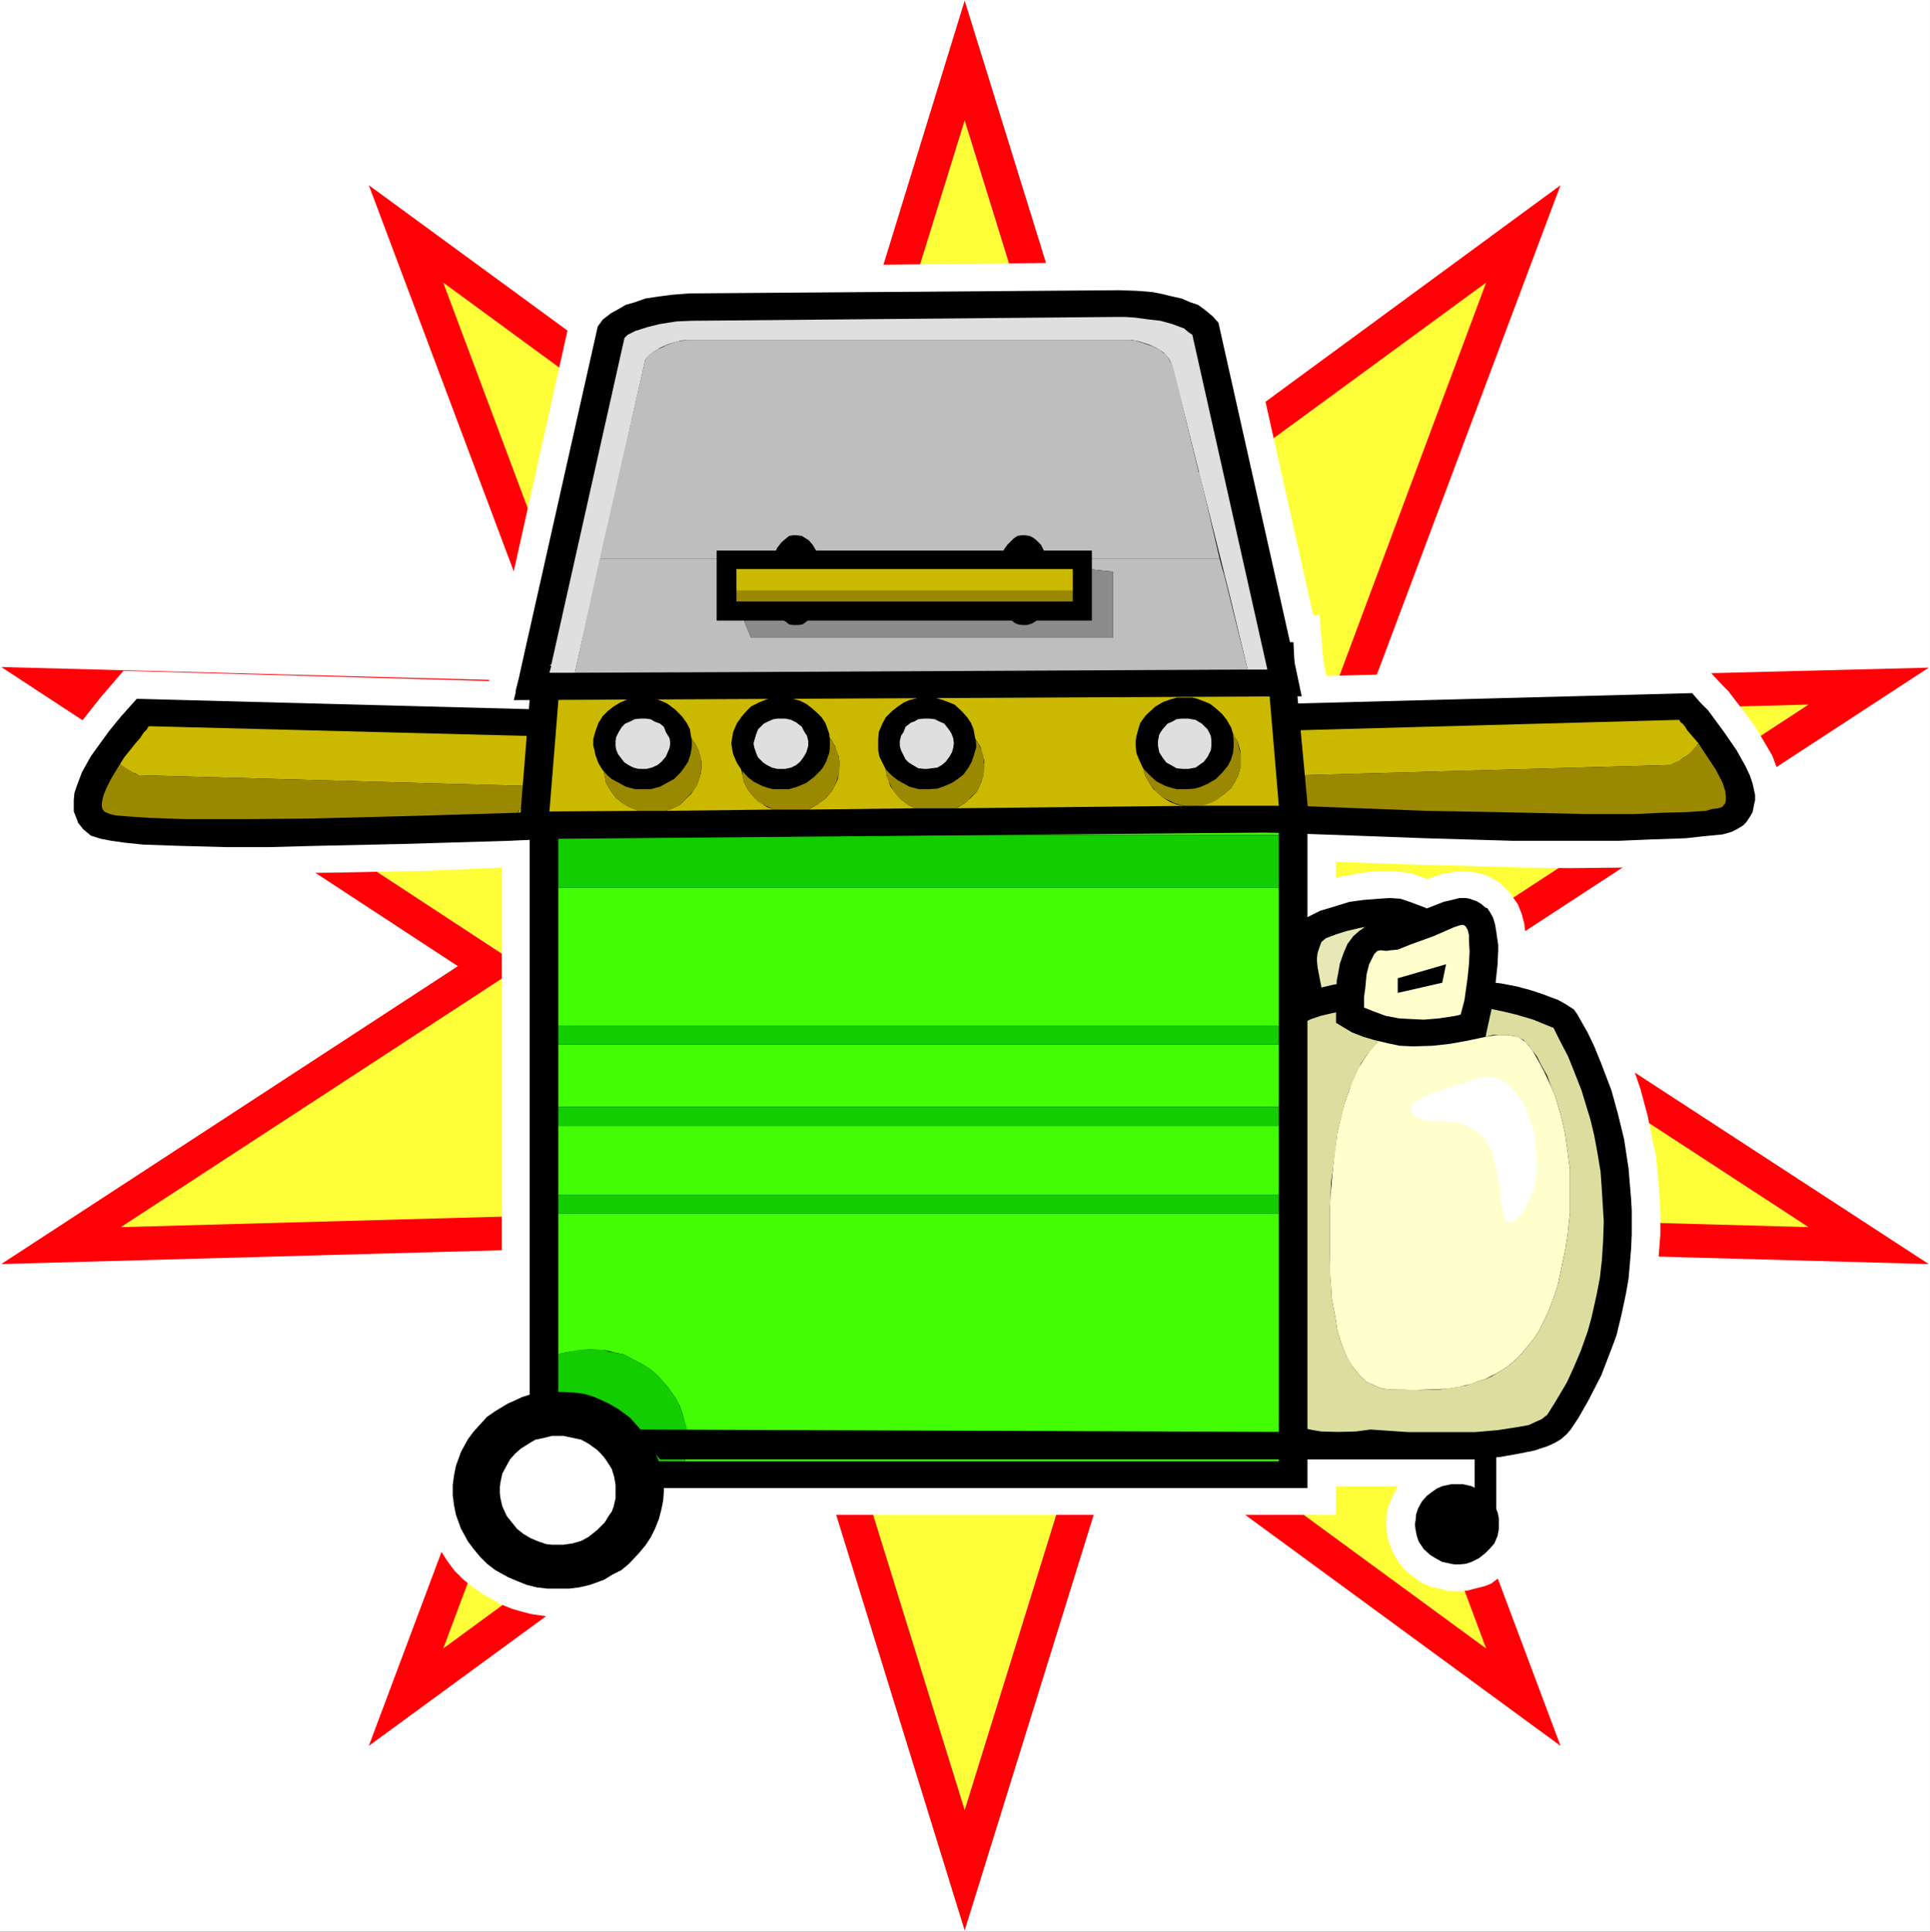 <?xml version="1.0" encoding="UTF-8" standalone="no"?>
<svg
   version="1.0"
   width="129.724mm"
   height="129.808mm"
   id="svg60"
   sodipodi:docname="Barbeque 39.wmf"
   xmlns:inkscape="http://www.inkscape.org/namespaces/inkscape"
   xmlns:sodipodi="http://sodipodi.sourceforge.net/DTD/sodipodi-0.dtd"
   xmlns="http://www.w3.org/2000/svg"
   xmlns:svg="http://www.w3.org/2000/svg">
  <rect width="100%" height="100%" fill="#333333" stroke="none"/>
  <sodipodi:namedview
     id="namedview60"
     pagecolor="#ffffff"
     bordercolor="#000000"
     borderopacity="0.25"
     inkscape:showpageshadow="2"
     inkscape:pageopacity="0.0"
     inkscape:pagecheckerboard="0"
     inkscape:deskcolor="#d1d1d1"
     inkscape:document-units="mm" />
  <defs
     id="defs1">
    <pattern
       id="WMFhbasepattern"
       patternUnits="userSpaceOnUse"
       width="6"
       height="6"
       x="0"
       y="0" />
  </defs>
  <path
     style="fill:#ffffff;fill-opacity:1;fill-rule:evenodd;stroke:none"
     d="M 0,490.614 H 490.294 V 0 H 0 Z"
     id="path1" />
  <path
     style="fill:#ff0006;fill-opacity:1;fill-rule:evenodd;stroke:none"
     d="m 245.066,0.162 39.902,128.675 111.467,-81.796 -47.333,126.089 140.869,-3.556 -116.152,75.815 116.152,75.653 -140.869,-3.88 47.333,126.25 -111.467,-81.634 -39.902,128.513 L 205.326,361.777 93.697,443.411 141.03,317.161 0.323,321.041 116.314,245.388 0.323,169.411 141.03,173.129 93.697,47.041 205.487,128.837 Z"
     id="path2" />
  <path
     style="fill:#ffff39;fill-opacity:1;fill-rule:evenodd;stroke:none"
     d="M 245.066,30.552 279.96,143.224 377.534,71.773 336.34,182.182 459.438,178.949 357.826,245.388 459.438,311.665 336.34,308.27 377.534,418.679 279.96,347.229 245.066,459.738 210.172,347.229 112.598,418.679 153.954,308.27 30.694,311.665 132.307,245.388 30.694,178.787 153.954,182.182 112.598,71.773 210.172,143.224 Z"
     id="path3" />
  <path
     style="fill:#ffffff;fill-opacity:1;fill-rule:evenodd;stroke:none"
     d="m 437.63,174.099 -4.685,-5.011 -95.959,2.586 -0.808,-3.718 -0.969,-11.801 h -1.615 l -17.285,-77.27 -2.746,-3.233 -1.777,-1.617 -1.615,-1.132 -2.585,-1.617 -2.746,-0.97 -1.939,-0.808 -3.392,-1.132 -3.877,-0.647 -2.746,-0.485 -4.846,-0.323 -5.331,-0.323 -59.449,0.647 -19.386,0.485 -13.893,0.323 -3.554,0.162 -6.947,0.647 -1.131,0.162 v -1.293 h -3.554 l -5.008,0.323 -4.2,0.647 -2.585,0.323 -4.523,1.455 -3.877,1.455 -2.262,1.132 -2.423,1.617 -2.1,2.101 -2.746,3.071 -18.578,83.251 -2.1,8.891 -0.162,0.97 -92.889,-2.586 -5.816,6.789 -3.716,4.688 -3.554,4.526 -2.585,4.203 -1.292,2.748 -1.131,2.425 -0.969,2.425 -0.646,2.586 -0.162,2.101 v 2.101 l 0.162,2.263 0.323,1.132 0.485,1.778 0.808,1.94 1.292,1.778 1.615,1.778 0.969,0.97 1.292,1.132 1.615,0.647 2.262,0.97 1.454,0.323 3.392,0.647 6.947,0.808 6.139,0.323 7.27,0.162 8.885,0.162 h 16.155 l 13.085,-0.162 23.424,-0.485 18.416,-0.808 v 129.16 l -3.231,1.617 -3.069,1.94 -2.746,2.263 -2.423,2.425 -2.262,2.586 -1.777,2.91 -0.969,2.101 -1.454,2.91 -0.808,2.263 -0.485,3.395 -0.485,3.395 v 2.748 l 0.485,3.233 0.162,1.617 0.969,3.071 1.292,2.91 1.292,2.91 1.615,2.586 1.939,2.586 2.262,2.263 2.423,1.94 2.585,1.778 2.908,1.617 1.292,0.808 3.231,1.293 2.908,0.808 1.939,0.485 3.392,0.485 1.615,0.162 h 3.069 l 3.231,-0.485 2.908,-0.323 2.746,-0.808 2.746,-0.97 2.746,-1.132 3.716,-2.101 2.1,-1.617 2.262,-1.778 2.1,-1.94 1.454,-2.263 1.615,-2.263 1.454,-2.425 1.292,-2.425 0.969,-2.586 0.485,-2.748 h 164.454 v -7.274 h 15.67 l -1.131,2.263 -0.808,1.617 -0.646,1.94 -0.323,2.425 v 2.263 l 0.323,2.586 0.323,0.808 0.808,2.425 0.646,1.293 1.454,2.263 1.615,1.778 2.1,1.617 2.1,1.455 2.423,0.97 1.777,0.323 1.615,0.485 1.939,0.162 h 1.777 l 1.777,-0.162 1.777,-0.485 2.585,-0.647 1.615,-0.647 1.939,-1.455 1.454,-0.97 1.777,-1.94 0.969,-1.293 1.454,-2.101 0.969,-2.263 0.485,-1.617 v -1.94 l 0.323,-2.101 -0.323,-2.425 -0.485,-1.455 v -6.466 l 3.069,-0.808 2.908,-0.808 2.423,-0.808 3.392,-1.94 2.423,-1.455 1.615,-1.455 1.454,-1.617 2.262,-3.556 2.1,-3.233 2.746,-5.011 2.423,-5.173 1.939,-5.335 1.292,-3.88 1.615,-5.658 0.808,-3.718 0.808,-3.88 0.485,-5.981 0.646,-8.244 v -4.203 l -0.162,-5.173 -0.485,-5.658 -0.485,-5.335 -0.646,-2.586 -1.454,-7.274 -1.777,-6.628 -0.646,-1.94 -1.939,-5.658 -2.585,-6.304 -2.423,-4.688 -2.423,-4.203 -1.615,-2.586 -3.069,-1.94 -3.069,-1.617 -4.039,-1.455 -4.2,-1.455 -3.231,-0.808 0.323,-3.718 -0.323,-3.071 -0.323,-2.748 -0.646,-2.425 -0.969,-2.425 -1.454,-2.101 -0.969,-1.293 -2.262,-2.101 -1.615,-0.97 -1.454,-0.808 -1.939,-0.647 -1.939,-0.323 -1.777,-0.162 h -1.131 l -1.777,0.162 -2.262,0.323 -3.069,0.97 -1.454,0.485 -2.262,-0.808 -2.423,-0.808 -3.069,-0.323 h -2.585 -2.746 l -3.392,0.323 -4.362,0.808 -2.262,0.485 v -4.041 l 17.932,0.647 29.725,0.808 11.793,0.162 14.539,-0.162 11.47,-0.485 5.654,-0.323 4.846,-0.485 2.1,-0.323 3.392,-0.647 2.585,-0.808 1.777,-0.808 1.454,-0.808 1.131,-0.97 0.969,-0.97 1.939,-2.263 1.292,-2.748 0.646,-1.94 0.323,-2.101 v -1.94 l -0.323,-3.395 -0.646,-2.425 -0.808,-2.425 -0.969,-2.586 -1.615,-2.748 -2.585,-4.365 -3.231,-4.365 -3.716,-4.85 z"
     id="path4" />
  <path
     style="fill:#000000;fill-opacity:1;fill-rule:evenodd;stroke:none"
     d="m 331.332,259.451 -0.969,-2.586 -1.454,-3.718 -0.323,-1.455 -0.808,-2.91 -0.162,-2.425 -0.323,-2.586 0.323,-1.617 0.162,-2.263 0.808,-2.101 0.808,-1.617 1.615,-2.101 1.131,-1.132 1.615,-0.808 1.615,-0.808 3.231,-0.97 4.2,-1.293 3.554,-0.485 4.039,-0.323 2.746,-0.162 2.585,0.162 2.423,0.808 3.877,1.455 2.585,1.455 6.462,3.556 -5.493,7.759 -3.069,3.718 -3.069,3.718 -3.716,3.88 -1.939,1.778 -3.069,2.425 -1.939,1.293 -1.939,1.293 -2.262,0.97 -2.262,0.485 -1.939,0.647 h -0.969 -2.262 l -4.039,-0.323 z"
     id="path5" />
  <path
     style="fill:#e8e8b7;fill-opacity:1;fill-rule:evenodd;stroke:none"
     d="m 337.955,256.703 -1.615,-3.718 -0.646,-2.263 -0.485,-2.425 -0.485,-2.586 -0.162,-1.617 v -0.808 l 0.162,-1.293 0.485,-1.455 0.485,-1.293 1.131,-0.97 0.485,-0.162 2.1,-0.808 2.585,-0.808 3.392,-0.808 3.716,-0.647 h 2.908 1.777 l 1.777,0.485 1.777,0.647 2.585,1.132 0.808,0.485 -3.554,4.526 -2.908,3.395 -2.423,2.748 -2.908,2.748 -3.716,2.91 -1.777,1.293 -2.1,0.647 -0.808,0.485 -1.777,0.162 z"
     id="path6" />
  <path
     style="fill:#000000;fill-opacity:1;fill-rule:evenodd;stroke:none"
     d="m 400.636,257.512 -0.808,-1.132 -2.262,-1.455 -1.777,-0.97 -3.877,-1.455 -2.908,-0.97 -3.554,-0.97 -4.2,-0.808 -3.069,-0.323 -5.331,-0.647 -3.877,-0.485 h -4.2 -4.846 -4.846 l -6.623,0.485 -4.039,0.323 -5.654,0.97 -3.392,0.808 -4.362,1.293 -2.585,1.132 -2.423,1.293 -3.069,1.94 -2.262,2.263 -1.131,1.778 -0.969,1.778 -0.485,0.97 -0.162,0.808 -0.969,9.214 -1.292,13.417 -0.969,16.812 -0.162,9.053 -0.162,9.214 -0.323,4.526 0.323,8.891 0.162,4.203 0.646,7.759 0.485,3.556 0.646,3.556 0.646,2.91 0.808,2.586 0.808,2.425 0.969,1.778 1.131,1.617 1.454,0.97 2.585,1.455 2.908,0.808 2.746,0.808 1.939,0.323 3.069,0.323 3.554,0.162 h 3.392 l 4.2,-0.162 1.939,-0.485 5.331,0.485 7.108,0.323 h 9.047 4.039 l 7.27,-0.647 4.523,-0.808 4.039,-0.808 3.392,-1.132 1.777,-0.808 1.615,-0.97 1.454,-1.293 0.969,-1.132 1.939,-2.91 2.585,-4.526 3.231,-6.304 1.939,-5.011 1.292,-3.395 0.646,-1.778 1.292,-5.335 1.131,-5.335 0.646,-3.718 0.323,-3.718 0.323,-3.88 0.162,-3.718 v -5.981 l -0.162,-2.91 -0.646,-7.759 -1.131,-7.436 -1.615,-6.628 -1.615,-5.819 -2.585,-6.789 -1.777,-4.365 -1.615,-3.395 z"
     id="path7" />
  <path
     style="fill:#ffffce;fill-opacity:1;fill-rule:evenodd;stroke:none"
     d="m 337.794,317 v 5.496 l 0.323,4.041 0.162,3.071 0.969,5.011 0.485,3.233 0.969,3.233 1.292,3.233 1.454,2.586 0.969,1.132 0.969,1.293 0.969,0.97 0.969,0.808 1.292,0.485 1.292,0.647 1.454,0.485 1.615,0.162 6.462,0.162 4.685,-0.162 3.392,-0.162 3.231,-0.485 3.231,-0.808 1.615,-0.647 1.615,-0.485 2.908,-1.455 1.615,-0.97 1.454,-0.97 2.746,-2.425 2.585,-3.071 1.292,-1.617 1.131,-1.778 0.969,-1.94 1.131,-2.263 0.969,-2.425 0.969,-2.586 0.808,-2.586 0.646,-3.071 1.292,-6.143 0.485,-3.233 0.646,-5.819 v -2.748 -5.335 -2.748 l -0.646,-4.85 -0.646,-4.526 -0.969,-4.203 -1.615,-5.496 -1.454,-3.233 -1.292,-2.748 -1.292,-2.425 -1.777,-3.071 -1.615,-1.94 -0.969,-0.647 -0.646,-0.485 -0.969,-0.323 -2.262,-0.323 h -2.1 l -2.262,0.323 -0.969,0.162 0.485,-7.274 -5.169,-0.485 -5.977,-0.485 h -4.2 -6.139 l -5.654,0.485 -3.554,0.323 5.816,6.951 -1.131,0.485 -1.454,0.97 -1.292,1.293 -1.131,1.293 -1.454,2.101 -1.615,2.586 -1.454,2.91 -0.485,1.778 -1.454,4.041 -1.131,4.688 -0.646,2.748 -0.808,5.981 -0.323,3.233 -0.646,7.274 -0.162,4.041 v 4.365 z"
     id="path8" />
  <path
     style="fill:#dddd9f;fill-opacity:1;fill-rule:evenodd;stroke:none"
     d="m 393.043,359.352 1.939,-3.071 3.069,-5.173 1.777,-3.88 1.777,-4.203 1.777,-5.011 0.969,-3.556 1.292,-5.819 0.808,-4.203 0.485,-4.365 0.323,-4.85 0.162,-5.011 -0.162,-2.586 -0.323,-5.335 -0.323,-4.688 -0.808,-4.85 -0.808,-4.365 -0.969,-4.041 -2.262,-7.436 -1.777,-4.526 -1.615,-4.041 -1.939,-3.718 -1.777,-3.556 -1.615,-0.647 -3.554,-1.455 -4.362,-1.293 -3.392,-0.808 -3.877,-0.808 -0.485,7.274 1.939,-0.485 h 2.1 1.292 l 2.262,0.323 1.454,0.647 0.646,0.323 1.454,1.617 1.939,2.586 1.131,2.263 1.454,2.586 1.131,3.071 0.808,1.778 1.615,5.496 0.969,4.203 0.646,4.526 0.646,4.85 v 2.748 5.335 2.748 l -0.646,5.819 -0.485,3.233 -1.292,6.143 -0.646,3.071 -0.808,2.586 -0.969,2.586 -0.969,2.425 -1.131,2.263 -0.969,1.94 -1.131,1.778 -1.292,1.617 -2.585,3.071 -2.746,2.425 -1.454,0.97 -2.908,1.778 -1.615,0.647 -1.615,0.485 -3.231,1.132 -3.069,0.485 -3.392,0.485 -5.008,0.162 -4.846,-0.162 h -3.069 l -1.615,-0.162 -1.454,-0.485 -1.292,-0.647 -1.292,-0.485 -0.969,-0.808 -0.969,-0.97 -0.969,-1.293 -0.969,-1.132 -0.646,-1.455 -0.808,-1.132 -1.292,-3.233 -0.969,-3.233 -0.485,-3.233 -0.969,-5.011 -0.323,-5.819 -0.162,-5.335 v -10.184 l 0.323,-7.759 0.485,-3.556 0.808,-6.304 0.323,-2.91 1.292,-5.173 0.485,-2.263 1.454,-4.041 1.454,-3.233 1.292,-2.91 1.454,-2.101 1.454,-1.778 1.131,-1.293 1.615,-1.132 1.454,-0.97 h 0.162 l -5.816,-6.951 -5.816,0.808 -3.069,0.647 -2.746,0.647 -2.423,0.808 -2.746,1.293 -1.777,0.97 -1.454,1.293 -1.131,1.132 -0.646,1.293 -0.485,0.97 -0.162,2.263 -0.808,5.981 -0.808,12.447 -0.808,15.195 -0.485,16.812 -0.323,8.083 v 4.041 l 0.485,10.992 0.323,6.466 0.323,2.748 0.646,4.85 0.646,2.101 0.646,1.293 0.646,1.132 0.485,0.647 1.615,0.97 2.746,0.647 2.746,0.647 2.746,0.485 4.362,0.162 4.685,-0.162 3.554,-0.485 9.531,0.647 h 5.331 7.754 4.039 l 5.654,-0.485 5.169,-0.808 2.746,-0.485 2.423,-1.132 0.808,-0.323 0.808,-0.647 z"
     id="path9" />
  <path
     style="fill:#000000;fill-opacity:1;fill-rule:evenodd;stroke:none"
     d="m 324.87,197.7 -183.355,1.94 h -6.947 v 6.789 164.723 6.789 h 7.27 183.032 7.27 v -6.789 -166.502 -6.951 z"
     id="path10" />
  <path
     style="fill:#43fd04;fill-opacity:1;fill-rule:evenodd;stroke:none"
     d="M 324.87,265.271 H 141.838 v 15.842 h 183.032 z"
     id="path11" />
  <path
     style="fill:#43fd04;fill-opacity:1;fill-rule:evenodd;stroke:none"
     d="m 324.87,204.651 -183.032,1.778 v 5.658 h 183.032 z"
     id="path12" />
  <path
     style="fill:#43fd04;fill-opacity:1;fill-rule:evenodd;stroke:none"
     d="m 174.632,366.303 v 1.778 l -0.485,2.425 -0.162,0.647 H 324.87 V 308.27 H 141.838 v 35.725 l 0.969,-0.323 1.777,-0.323 3.231,-0.485 2.1,-0.162 2.423,0.162 h 1.292 l 2.423,0.647 2.423,0.485 2.1,1.132 3.069,1.617 1.939,1.293 1.777,1.617 2.262,2.586 1.939,2.748 1.131,2.101 0.808,2.263 0.485,2.101 0.485,2.425 z"
     id="path13" />
  <path
     style="fill:#43fd04;fill-opacity:1;fill-rule:evenodd;stroke:none"
     d="M 324.87,225.505 H 141.838 v 35.078 h 183.032 z"
     id="path14" />
  <path
     style="fill:#43fd04;fill-opacity:1;fill-rule:evenodd;stroke:none"
     d="M 324.87,285.962 H 141.838 v 17.458 h 183.032 z"
     id="path15" />
  <path
     style="fill:#12cd00;fill-opacity:1;fill-rule:evenodd;stroke:none"
     d="M 324.87,212.087 H 141.838 v 13.417 h 183.032 z"
     id="path16" />
  <path
     style="fill:#12cd00;fill-opacity:1;fill-rule:evenodd;stroke:none"
     d="m 173.986,371.153 0.485,-1.94 0.162,-2.263 v -1.778 l -0.162,-2.586 -0.646,-2.101 -0.646,-2.101 -0.969,-2.263 -0.646,-1.132 -1.939,-2.748 -2.262,-2.586 -1.777,-1.617 -1.939,-1.293 -3.069,-1.617 -2.1,-1.132 -3.716,-0.647 -1.131,-0.485 -2.585,-0.162 h -2.262 l -1.939,0.162 -2.262,0.485 -1.777,0.323 -0.969,0.323 v 27.158 z"
     id="path17" />
  <path
     style="fill:#12cd00;fill-opacity:1;fill-rule:evenodd;stroke:none"
     d="M 324.87,260.583 H 141.838 v 4.688 h 183.032 z"
     id="path18" />
  <path
     style="fill:#12cd00;fill-opacity:1;fill-rule:evenodd;stroke:none"
     d="M 324.87,281.113 H 141.838 v 4.85 h 183.032 z"
     id="path19" />
  <path
     style="fill:#12cd00;fill-opacity:1;fill-rule:evenodd;stroke:none"
     d="M 324.87,303.421 H 141.838 v 4.85 h 183.032 z"
     id="path20" />
  <path
     style="fill:#000000;fill-opacity:1;fill-rule:evenodd;stroke:none"
     d="m 141.838,403.483 h 2.746 l 2.585,-0.323 2.746,-0.647 3.554,-1.293 2.1,-1.293 2.262,-1.132 1.939,-1.617 2.585,-2.748 1.615,-1.94 1.292,-1.94 1.131,-2.263 0.969,-2.425 0.646,-2.425 0.485,-2.425 0.162,-2.425 -0.162,-2.748 -0.485,-2.263 -0.646,-2.425 -0.969,-2.425 -1.777,-3.233 -1.454,-1.94 -2.585,-2.91 -0.808,-0.808 -2.908,-2.101 -2.262,-1.293 -3.554,-1.617 -2.585,-0.808 -2.585,-0.323 -2.746,-0.162 h -2.746 l -2.746,0.162 -2.423,0.323 -2.585,0.808 -2.423,1.132 -1.131,0.485 -3.231,1.94 -2.1,1.455 -1.777,1.94 -1.615,1.778 -1.454,1.94 -1.777,3.233 -1.292,3.556 -0.485,2.425 -0.323,2.425 v 2.748 l 0.323,2.425 0.485,2.425 1.292,3.556 1.777,3.233 1.454,1.94 1.615,1.94 1.777,1.778 2.1,1.617 3.231,1.778 2.262,0.97 2.423,0.97 2.585,0.647 2.746,0.323 z"
     id="path21" />
  <path
     style="fill:#ffffff;fill-opacity:1;fill-rule:evenodd;stroke:none"
     d="m 141.838,392.329 h 1.292 l 2.262,-0.323 2.262,-0.647 1.777,-0.97 2.262,-1.778 1.939,-1.94 0.969,-1.617 0.808,-1.132 0.485,-1.293 0.485,-2.101 v -1.293 -2.101 l -0.323,-1.94 -0.646,-2.101 -0.808,-1.293 -0.969,-1.455 -0.969,-1.132 -0.969,-0.97 -2.262,-1.617 -1.777,-0.97 -2.262,-0.485 -2.262,-0.485 h -1.292 -1.615 l -1.939,0.485 -2.262,0.485 -1.131,0.647 -2.585,1.617 -1.454,1.293 -1.292,1.455 -0.969,1.778 -0.969,1.778 -0.485,2.263 -0.162,1.132 v 1.617 l 0.162,1.293 0.485,2.101 1.131,2.425 1.292,1.617 1.292,1.617 1.615,1.293 1.939,1.132 1.939,0.808 1.939,0.647 1.454,0.162 z"
     id="path22" />
  <path
     style="fill:#000000;fill-opacity:1;fill-rule:evenodd;stroke:none"
     d="m 377.05,363.879 v 6.789 H 167.685 l -6.3,-7.598 z"
     id="path23" />
  <path
     style="fill:#000000;fill-opacity:1;fill-rule:evenodd;stroke:none"
     d="m 370.103,397.341 h 0.646 l 1.615,-0.162 1.454,-0.485 1.939,-0.97 1.615,-1.293 0.969,-0.97 1.292,-1.455 0.808,-1.94 0.323,-1.617 v -1.293 -1.617 l -0.323,-1.455 -0.646,-1.455 -0.808,-1.293 -0.808,-1.293 -1.131,-0.97 -1.939,-0.97 -1.292,-0.647 -2.1,-0.485 h -2.1 -0.969 l -2.262,0.485 -1.454,0.647 -1.131,0.808 -1.292,0.97 -1.292,1.455 -0.969,1.778 -0.485,1.455 -0.162,1.617 -0.162,0.97 0.162,1.293 0.323,1.617 0.485,1.455 1.292,1.94 1.615,1.455 1.292,0.808 1.777,0.97 2.262,0.485 0.969,0.162 z"
     id="path24" />
  <path
     style="fill:#000000;fill-opacity:1;fill-rule:evenodd;stroke:none"
     d="m 374.627,384.408 v -19.722 h 5.493 v 19.722 z"
     id="path25" />
  <path
     style="fill:#000000;fill-opacity:1;fill-rule:evenodd;stroke:none"
     d="m 377.373,230.516 -1.131,-0.97 -1.131,-0.647 -1.777,-0.647 -0.969,-0.162 h -1.615 l -1.939,0.485 -2.1,0.485 -4.523,1.778 -5.816,2.586 -2.423,0.647 -1.454,0.485 h -0.323 0.646 -1.615 -0.969 l -2.1,0.323 -1.292,0.485 -1.615,1.132 -1.454,1.293 -1.454,1.94 -0.969,2.263 -0.969,2.748 -0.485,2.748 -0.323,1.617 v 1.455 l -0.162,5.335 v 3.88 l 4.039,2.425 2.908,1.132 2.746,0.808 3.392,0.808 3.069,0.647 3.392,0.162 5.008,-0.162 4.362,-0.485 4.523,-0.808 4.523,-0.97 1.454,-6.628 1.131,-7.274 0.485,-4.526 0.162,-3.556 v -1.293 l -0.485,-3.395 -0.323,-1.94 -0.485,-1.617 -0.808,-1.455 -0.646,-0.97 z"
     id="path26" />
  <path
     style="fill:#ffffce;fill-opacity:1;fill-rule:evenodd;stroke:none"
     d="m 371.073,257.673 0.969,-3.718 0.808,-5.819 0.323,-3.233 0.162,-3.233 -0.162,-2.748 v -1.455 l -0.323,-1.293 -0.485,-0.808 -0.323,-0.323 -0.485,-0.162 -0.808,0.162 -1.454,0.485 -5.169,2.263 -5.816,2.101 -3.231,1.293 -1.777,0.162 -1.131,0.162 -1.454,-0.162 -0.808,0.162 -0.162,0.162 -0.646,0.647 -0.485,0.97 -0.808,1.617 -0.646,2.586 -0.323,3.395 -0.323,2.425 v 2.586 l 2.423,0.97 3.069,1.132 3.392,0.647 2.908,0.162 3.392,0.162 3.877,-0.323 4.2,-0.647 z"
     id="path27" />
  <path
     style="fill:#000000;fill-opacity:1;fill-rule:evenodd;stroke:none"
     d="m 367.357,244.903 -0.969,4.688 -11.308,2.586 v -3.718 z"
     id="path28" />
  <path
     style="fill:#000000;fill-opacity:1;fill-rule:evenodd;stroke:none"
     d="m 146.846,205.945 -1.454,-25.541 -110.659,-2.91 -4.039,4.526 -2.908,3.556 -2.585,3.556 -2.1,2.91 -2.262,4.041 -1.292,3.395 -0.646,1.94 -0.162,1.778 v 1.455 1.455 l 0.646,1.617 0.485,1.293 1.292,1.617 0.969,0.808 0.969,0.808 2.585,0.808 2.585,0.485 3.392,0.485 4.685,0.485 9.208,0.323 12.116,0.323 h 10.501 l 12.116,-0.323 22.132,-0.485 27.14,-0.808 17.447,-0.808 z"
     id="path29" />
  <path
     style="fill:#cab900;fill-opacity:1;fill-rule:evenodd;stroke:none"
     d="m 138.607,187.031 -100.644,-2.586 -0.323,0.162 -0.323,0.647 -0.808,0.808 -0.969,1.455 -1.131,1.293 -1.292,1.617 -1.454,1.778 -1.131,1.778 0.323,0.485 0.485,0.162 0.323,0.485 0.485,0.162 0.808,0.485 0.808,0.485 0.646,0.162 0.485,0.323 0.323,0.162 99.351,2.748 v 0.485 l -0.162,0.647 v 0.323 0.323 l -0.162,0.485 -0.323,0.647 -0.162,0.323 -0.162,0.323 -0.162,0.485 -0.323,0.323 -0.162,0.485 -0.323,0.485 -0.323,0.323 -0.323,0.323 -0.162,0.485 -0.485,0.323 1.777,-0.162 h 1.777 1.292 1.131 l 1.131,-0.162 h 0.646 0.323 0.162 z"
     id="path30" />
  <path
     style="fill:#9a8900;fill-opacity:1;fill-rule:evenodd;stroke:none"
     d="m 35.217,196.892 -2.262,-1.132 -1.615,-1.132 -0.808,-0.647 -2.262,3.718 -1.292,2.586 -0.646,1.617 -0.323,1.293 -0.162,1.132 v 0.323 l 0.162,0.808 0.485,0.647 0.646,0.323 0.808,0.323 1.292,0.323 3.716,0.323 5.008,0.323 9.208,0.323 h 15.185 l 16.962,-0.162 25.524,-0.647 26.494,-0.808 1.615,-1.94 0.808,-1.617 0.646,-1.455 0.162,-1.778 z"
     id="path31" />
  <path
     style="fill:#000000;fill-opacity:1;fill-rule:evenodd;stroke:none"
     d="m 431.976,178.464 -2.1,-2.425 -110.983,2.91 -1.615,32.33 27.301,0.97 17.447,0.647 22.132,0.647 h 17.447 9.693 l 7.754,-0.323 9.208,-0.323 4.362,-0.485 5.008,-0.485 2.262,-0.647 1.292,-0.647 1.615,-0.97 0.808,-0.808 0.969,-1.455 0.646,-1.132 0.323,-1.617 0.323,-1.455 v -1.293 l -0.646,-2.91 -0.646,-1.94 -1.131,-2.425 -2.262,-4.041 -3.231,-4.688 -4.039,-5.496 z"
     id="path32" />
  <path
     style="fill:#cab900;fill-opacity:1;fill-rule:evenodd;stroke:none"
     d="m 431.491,188.81 -0.969,-1.132 -1.131,-1.293 -0.808,-0.97 -0.485,-0.808 -0.646,-0.808 -0.485,-0.323 -0.323,-0.485 v -0.162 l -100.644,2.748 -0.646,11.477 98.867,-2.748 h 0.323 l 0.646,-0.485 h 0.485 l 0.323,-0.323 0.646,-0.162 0.485,-0.485 0.646,-0.485 0.646,-0.323 0.646,-0.485 0.323,-0.323 0.646,-0.647 0.485,-0.647 0.323,-0.162 0.162,-0.323 0.162,-0.323 z"
     id="path33" />
  <path
     style="fill:#cab900;fill-opacity:1;fill-rule:evenodd;stroke:none"
     d="m 329.07,204.651 -0.323,-0.162 -0.323,-0.485 -0.485,-0.323 -0.162,-0.485 -0.485,-0.323 -0.323,-0.323 -0.323,-0.485 v -0.485 l -0.323,-0.323 -0.162,-0.323 -0.162,-0.485 -0.323,-0.323 -0.162,-0.485 v -0.647 l -0.162,-0.323 v -0.485 l -0.485,6.466 h 0.323 0.323 0.485 0.646 0.646 0.808 z"
     id="path34" />
  <path
     style="fill:#9a8900;fill-opacity:1;fill-rule:evenodd;stroke:none"
     d="m 329.07,204.651 33.279,1.293 18.255,0.323 22.293,0.485 h 12.278 l 7.108,-0.323 6.139,-0.162 4.846,-0.323 1.777,-0.485 1.454,-0.162 0.969,-0.323 0.323,-0.323 0.485,-0.647 0.162,-0.808 v -0.97 l -0.162,-1.293 -0.646,-2.101 -1.777,-3.395 -2.262,-3.395 -2.1,-3.233 -0.969,1.132 -1.454,1.617 -1.939,1.293 -1.939,0.97 -0.969,0.485 -98.867,2.748 v 1.132 l 0.323,1.94 0.969,1.455 0.646,1.293 z"
     id="path35" />
  <path
     style="fill:#000000;fill-opacity:1;fill-rule:evenodd;stroke:none"
     d="m 132.307,205.621 2.908,-36.21 0.323,-6.304 h 6.947 179.478 6.623 l 0.323,6.304 3.231,34.594 0.646,7.436 h -7.916 l -185.294,1.617 h -7.754 z"
     id="path36" />
  <path
     style="fill:#cab900;fill-opacity:1;fill-rule:evenodd;stroke:none"
     d="m 139.576,206.106 22.778,-0.162 -1.777,-0.647 -1.292,-0.647 -1.292,-0.808 -1.615,-1.293 -1.292,-1.778 -1.131,-1.94 -0.485,-2.425 -0.323,-1.94 0.323,-1.778 0.323,-1.617 0.646,-1.617 0.969,-1.617 1.454,-1.778 1.292,-0.97 1.615,-0.97 1.131,-0.485 1.777,-0.647 1.777,-0.323 h 1.939 l 1.777,0.162 1.292,0.485 1.454,0.485 1.777,0.808 1.292,0.97 1.292,1.455 1.292,1.778 0.808,1.617 0.485,1.617 0.323,1.293 v 1.778 l -0.162,1.293 -0.646,2.101 -0.808,1.617 -0.969,1.455 -1.454,1.455 -1.292,1.293 -1.939,0.97 -1.777,0.647 27.463,-0.323 -1.777,-0.647 -1.615,-1.132 -1.454,-1.132 -0.969,-1.132 -0.969,-1.293 -0.808,-1.617 -0.485,-2.263 -0.323,-1.293 0.323,-1.778 0.323,-2.263 0.646,-1.617 1.292,-1.94 1.615,-1.94 1.454,-0.97 1.615,-0.808 1.615,-0.485 1.777,-0.485 1.454,-0.162 h 1.777 l 1.777,0.323 1.777,0.647 1.615,0.808 1.454,0.97 1.292,0.97 1.131,1.455 0.969,1.617 0.485,1.617 0.485,0.97 0.162,1.293 v 1.132 l -0.162,1.94 -0.162,1.293 -0.808,1.778 -0.808,1.455 -1.454,1.778 -2.262,1.617 -1.615,0.97 -0.646,0.323 27.14,-0.323 -1.615,-0.808 -1.939,-1.455 -1.454,-1.617 -1.292,-1.778 -0.485,-1.617 -0.485,-0.97 -0.162,-1.94 v -1.293 l 0.162,-1.132 0.646,-2.263 0.808,-1.617 1.292,-1.778 1.777,-1.617 1.292,-0.97 1.615,-0.808 1.777,-0.647 1.777,-0.323 h 2.1 l 1.777,0.162 1.131,0.485 1.777,0.485 1.131,0.647 1.777,1.132 1.454,1.455 0.969,1.455 0.808,1.293 0.323,1.293 0.485,1.617 0.162,1.132 -0.162,1.94 -0.162,1.293 -0.485,1.617 -1.131,2.425 -1.777,1.778 -1.292,1.132 -1.615,0.97 -0.808,0.323 60.095,-0.647 h -1.939 l -1.939,-0.323 -1.615,-0.647 -1.615,-0.97 -1.292,-1.132 -1.292,-1.132 -0.969,-1.455 -1.131,-1.94 -0.646,-2.425 v -1.132 -1.293 -1.132 l 0.646,-2.263 0.808,-1.617 1.292,-1.778 0.808,-0.808 1.454,-1.132 1.939,-1.293 2.262,-0.808 1.939,-0.323 h 1.292 l 1.777,0.162 1.939,0.485 2.262,0.808 1.454,0.97 1.454,1.132 0.646,0.808 1.131,1.455 0.969,1.293 0.646,2.263 0.162,1.132 v 1.94 1.132 l -0.646,2.425 -0.808,1.455 -0.969,1.617 -1.615,1.455 -2.423,1.617 -1.615,0.808 -1.777,0.485 -1.777,0.162 h -0.808 22.132 l -2.908,-34.594 H 142.484 Z"
     id="path37" />
  <path
     style="fill:#9a8900;fill-opacity:1;fill-rule:evenodd;stroke:none"
     d="m 178.186,194.467 v -1.132 l -0.323,-1.293 -0.485,-1.617 -0.969,-1.94 -1.454,-2.101 -1.777,-1.293 -1.615,-0.97 -0.969,-0.485 -1.777,-0.647 -1.777,-0.323 h -2.1 l -1.777,0.162 -1.131,0.485 -1.777,0.485 -1.615,0.808 -1.131,0.97 -1.454,1.455 -0.646,0.808 -0.969,1.617 -0.646,1.617 -0.323,1.617 -0.323,1.778 0.323,1.94 0.485,2.425 1.131,1.94 1.292,1.778 1.615,1.293 1.615,1.132 1.777,0.647 0.969,0.323 h 6.785 l 1.777,-0.647 1.939,-0.97 1.292,-1.293 1.615,-1.778 1.292,-1.617 0.646,-1.778 0.323,-1.778 z"
     id="path38" />
  <path
     style="fill:#9a8900;fill-opacity:1;fill-rule:evenodd;stroke:none"
     d="m 213.242,194.467 v -1.132 l -0.162,-1.293 -0.646,-1.617 -0.646,-1.617 -1.292,-1.778 -1.777,-1.617 -1.454,-0.97 -1.615,-0.808 -1.777,-0.647 -1.777,-0.323 h -1.777 l -2.1,0.162 -1.131,0.485 -1.615,0.485 -1.615,0.808 -1.454,0.97 -1.615,1.94 -1.292,1.94 -0.646,1.617 -0.323,2.263 v 2.101 l 0.162,1.778 0.323,1.455 0.808,1.617 0.969,1.293 1.615,1.94 2.1,1.132 1.777,0.808 0.323,0.162 h 8.724 l 1.131,-0.647 1.615,-0.97 1.777,-1.293 1.454,-1.778 0.808,-1.455 0.808,-2.263 0.323,-1.455 z"
     id="path39" />
  <path
     style="fill:#9a8900;fill-opacity:1;fill-rule:evenodd;stroke:none"
     d="m 250.074,194.467 -0.162,-1.132 -0.162,-1.778 -0.485,-1.132 -0.808,-1.617 -0.969,-1.293 -1.131,-1.455 -1.777,-1.455 -1.131,-0.485 -0.969,-0.485 -1.777,-0.647 -1.777,-0.323 h -2.1 l -1.777,0.162 -1.131,0.485 -1.777,0.485 -1.454,0.808 -1.454,0.97 -1.292,1.455 -1.292,1.778 -0.808,1.617 -0.646,2.263 -0.162,1.132 v 1.617 l 0.162,1.617 0.969,2.263 0.969,1.778 1.131,1.455 1.292,0.97 1.292,0.97 1.615,0.808 h 10.177 l 1.615,-0.808 1.454,-0.97 1.131,-1.293 1.292,-1.132 1.131,-2.425 0.646,-1.94 0.162,-1.778 z"
     id="path40" />
  <path
     style="fill:#9a8900;fill-opacity:1;fill-rule:evenodd;stroke:none"
     d="m 315.177,192.851 v -1.293 l -0.485,-1.778 -0.323,-1.617 -1.131,-1.94 -1.292,-1.455 -1.292,-0.97 -1.454,-0.97 -1.131,-0.647 -1.615,-0.485 -1.939,-0.485 -1.777,-0.162 -1.777,0.162 -2.1,0.485 -1.615,0.485 -1.939,1.293 -1.777,1.293 -1.454,2.101 -0.646,0.97 -0.485,0.97 -0.646,2.263 v 1.132 1.293 l 0.162,1.778 0.485,1.778 1.131,1.94 1.454,1.94 1.777,1.617 1.454,0.647 1.615,0.808 1.777,0.485 1.131,0.162 h 2.262 l 2.423,-0.162 1.777,-0.647 1.615,-0.808 1.777,-1.455 1.615,-1.455 0.969,-1.617 0.808,-1.455 0.646,-2.425 v -1.132 z"
     id="path41" />
  <path
     style="fill:#000000;fill-opacity:1;fill-rule:evenodd;stroke:none"
     d="m 163.162,200.448 h 0.808 1.292 l 2.423,-0.647 1.454,-0.808 2.1,-1.132 1.615,-1.617 0.969,-1.293 0.969,-1.455 0.646,-1.94 0.162,-0.97 0.162,-1.132 v -1.293 l -0.323,-1.778 -0.162,-1.132 -0.808,-1.617 -1.292,-1.778 -1.615,-1.617 -1.939,-1.455 -0.969,-0.485 -1.615,-0.647 -1.777,-0.485 h -2.1 -1.777 l -2.423,0.647 -1.454,0.647 -1.615,0.97 -1.454,1.132 -1.292,1.293 -1.131,1.778 -0.808,2.263 -0.485,1.778 v 1.778 l 0.323,1.132 0.162,0.97 0.808,2.263 0.969,1.617 1.454,1.617 0.969,0.808 2.1,1.132 1.454,0.808 2.423,0.647 h 1.292 z"
     id="path42" />
  <path
     style="fill:#dfdfdf;fill-opacity:1;fill-rule:evenodd;stroke:none"
     d="m 163.162,195.276 h 1.131 l 1.292,-0.323 1.454,-0.647 0.969,-0.808 1.131,-1.293 0.485,-1.132 0.485,-1.132 0.162,-1.132 -0.162,-1.293 -0.969,-1.617 -0.485,-1.293 -0.969,-0.808 -1.292,-0.485 -1.131,-0.647 -1.292,-0.162 h -1.292 l -1.454,0.162 -1.292,0.647 -1.131,0.485 -0.808,0.808 -0.808,1.293 -0.646,1.293 -0.162,0.97 v 1.293 l 0.162,0.97 0.485,1.132 0.969,1.293 0.646,0.808 1.292,0.808 0.969,0.485 1.292,0.323 z"
     id="path43" />
  <path
     style="fill:#000000;fill-opacity:1;fill-rule:evenodd;stroke:none"
     d="m 198.541,200.448 h 0.485 1.292 l 2.262,-0.647 2.262,-0.97 1.939,-1.455 1.615,-1.617 0.646,-0.808 0.808,-1.455 0.808,-2.263 0.162,-1.293 v -1.778 l -0.162,-1.778 -0.162,-0.485 -0.808,-2.263 -0.969,-1.455 -1.131,-1.132 -1.292,-1.132 -1.454,-1.132 -1.615,-0.808 -1.131,-0.323 -1.777,-0.485 h -1.777 -2.1 l -1.777,0.485 -1.615,0.647 -2.262,1.132 -1.131,1.132 -1.131,1.293 -1.292,1.778 -0.969,2.263 -0.323,1.778 -0.162,1.132 0.162,1.132 0.323,1.617 0.969,2.263 1.292,1.94 1.454,1.617 1.454,1.132 2.262,1.132 1.454,0.485 1.292,0.323 h 1.454 z"
     id="path44" />
  <path
     style="fill:#dfdfdf;fill-opacity:1;fill-rule:evenodd;stroke:none"
     d="m 198.541,195.276 h 0.969 l 1.454,-0.323 1.292,-0.647 0.969,-0.808 0.969,-1.293 0.646,-1.132 0.485,-1.617 v -1.293 l -0.323,-1.293 -0.646,-0.97 -0.646,-1.293 -1.454,-1.132 -1.292,-0.647 -1.454,-0.323 h -0.969 -0.969 l -1.131,0.162 -1.454,0.647 -0.969,0.485 -1.454,1.455 -0.485,1.293 -0.485,1.617 -0.162,0.647 0.162,0.97 0.485,1.455 0.485,1.132 1.292,1.293 0.969,0.647 1.292,0.647 1.292,0.323 z"
     id="path45" />
  <path
     style="fill:#000000;fill-opacity:1;fill-rule:evenodd;stroke:none"
     d="m 235.535,200.448 h 0.485 l 2.1,-0.162 1.454,-0.485 2.262,-0.97 1.454,-0.97 1.454,-1.132 1.292,-1.778 0.808,-1.455 0.646,-1.94 0.485,-1.617 v -1.132 l -0.323,-1.778 -0.323,-1.778 -0.646,-1.617 -0.969,-1.455 -1.454,-1.617 -1.777,-1.617 -1.615,-0.647 -1.777,-0.647 -1.777,-0.485 h -1.777 -2.1 l -1.131,0.323 -1.292,0.323 -1.454,0.647 -1.454,0.97 -1.454,1.132 -1.615,1.617 -0.808,1.455 -0.969,2.263 -0.162,1.778 v 1.132 1.778 l 0.323,1.617 0.808,1.617 0.808,1.617 1.615,1.617 1.454,1.132 1.454,0.808 1.454,0.808 2.423,0.647 h 1.454 z"
     id="path46" />
  <path
     style="fill:#dfdfdf;fill-opacity:1;fill-rule:evenodd;stroke:none"
     d="m 235.535,195.276 1.292,-0.162 1.292,-0.162 1.131,-0.647 0.969,-0.808 0.969,-1.293 0.646,-1.132 0.323,-1.132 0.162,-1.132 -0.162,-1.293 -0.485,-1.293 -0.646,-0.97 -1.131,-1.455 -1.131,-0.485 -1.292,-0.647 -1.454,-0.162 h -1.292 l -1.454,0.162 -1.131,0.647 -0.646,0.162 -1.454,1.132 -0.485,1.293 -0.646,0.97 -0.323,1.293 v 1.293 l 0.323,1.132 0.646,1.293 0.485,0.97 0.808,0.808 1.292,0.808 1.131,0.647 1.454,0.162 z"
     id="path47" />
  <path
     style="fill:#000000;fill-opacity:1;fill-rule:evenodd;stroke:none"
     d="m 300.961,200.448 h 0.485 l 2.1,-0.162 1.615,-0.485 1.777,-0.808 1.939,-1.132 1.615,-1.617 1.454,-1.778 0.808,-1.617 0.485,-1.617 0.162,-1.778 v -1.293 l -0.162,-1.778 -0.485,-1.617 -1.131,-1.94 -1.131,-1.455 -1.615,-1.455 -1.454,-1.132 -1.131,-0.485 -2.1,-0.808 -1.292,-0.323 h -1.939 -1.939 l -1.777,0.485 -1.777,0.647 -1.939,1.132 -1.777,1.617 -0.808,0.808 -1.292,1.778 -0.485,1.617 -0.485,1.778 -0.162,1.132 v 1.293 l 0.162,1.778 0.646,1.617 0.969,2.101 0.646,0.808 1.615,1.617 1.292,1.132 2.262,1.132 1.615,0.485 1.292,0.323 h 1.292 z"
     id="path48" />
  <path
     style="fill:#dfdfdf;fill-opacity:1;fill-rule:evenodd;stroke:none"
     d="m 300.961,195.276 h 0.969 l 1.777,-0.323 1.615,-1.132 0.485,-0.323 0.969,-1.293 0.808,-1.617 0.162,-1.132 v -1.293 l -0.162,-1.293 -0.808,-1.617 -1.454,-1.455 -1.615,-0.97 -1.939,-0.323 h -1.454 l -1.454,0.162 -1.131,0.647 -1.131,0.485 -1.292,1.455 -0.808,1.293 -0.323,1.617 v 1.293 l 0.323,1.617 0.808,1.293 0.969,1.293 1.454,0.808 1.131,0.647 1.454,0.162 z"
     id="path49" />
  <path
     style="fill:#000000;fill-opacity:1;fill-rule:evenodd;stroke:none"
     d="m 328.909,168.441 -19.386,-86.484 -1.454,-1.617 -1.939,-1.617 -1.777,-1.293 -1.939,-0.647 -2.262,-0.97 -2.908,-0.647 -1.939,-0.485 -2.423,-0.485 -3.877,-0.323 -4.523,-0.162 -109.205,0.808 -4.362,0.323 -3.716,0.485 -3.231,0.485 -2.746,0.97 -2.262,0.647 -1.939,1.132 -1.777,0.97 -2.1,1.617 -1.292,1.778 -18.739,83.412 -1.292,5.819 -0.808,3.233 v 0.485 l -0.485,1.94 200.156,-0.97 z"
     id="path50" />
  <path
     style="fill:#dfdfdf;fill-opacity:1;fill-rule:evenodd;stroke:none"
     d="m 282.868,80.503 -107.267,0.97 -3.716,0.162 -4.2,0.647 -3.231,0.808 -3.069,0.97 -1.939,0.97 -0.808,0.808 -18.578,82.927 -0.485,0.323 h 0.485 l -0.485,1.778 h 6.462 l 17.932,-79.694 1.777,-1.617 2.1,-1.293 1.777,-0.808 1.615,-0.485 1.777,-0.485 1.939,-0.162 h 112.436 l 1.777,0.323 2.585,0.808 1.777,0.808 1.454,0.808 1.131,0.97 0.969,1.293 0.646,1.293 3.069,12.124 11.793,47.202 4.362,18.105 h 5.008 l -19.062,-85.029 -0.969,-0.647 -1.131,-0.97 -3.069,-1.132 -2.908,-0.808 -2.908,-0.323 -3.554,-0.485 -2.585,-0.162 z"
     id="path51" />
  <path
     style="fill:#bebebe;fill-opacity:1;fill-rule:evenodd;stroke:none"
     d="m 174.632,86.322 -0.969,0.162 -1.454,0.162 -1.939,0.647 -1.292,0.485 -0.162,0.162 -1.777,0.808 -0.808,0.485 -1.292,0.808 -0.969,1.132 -11.631,50.759 h 157.508 l -5.169,-21.985 h -0.162 L 298.7,96.021 297.73,92.303 h -0.162 l -0.646,-1.132 -0.808,-1.293 -0.485,-0.162 -0.808,-0.808 -2.1,-0.97 -2.262,-0.808 -2.1,-0.647 -1.292,-0.162 z"
     id="path52" />
  <path
     style="fill:#bebebe;fill-opacity:1;fill-rule:evenodd;stroke:none"
     d="m 152.338,141.93 -6.3,28.936 40.225,-0.162 130.691,-0.647 -5.977,-24.086 -0.485,-1.617 h -36.025 l 8.239,0.808 v 16.812 h -91.92 l -1.777,-4.365 85.135,-13.255 h 36.348 l -0.646,-2.425 z"
     id="path53" />
  <path
     style="fill:#8b8b8b;fill-opacity:1;fill-rule:evenodd;stroke:none"
     d="m 189.01,157.611 1.777,4.365 h 91.92 v -16.812 l -8.4,-0.808 z"
     id="path54" />
  <path
     style="fill:#000000;fill-opacity:1;fill-rule:evenodd;stroke:none"
     d="m 202.256,158.742 h 0.646 l 0.969,-0.162 1.131,-0.808 1.292,-1.132 0.969,-1.455 0.646,-1.293 0.323,-1.455 0.485,-2.263 0.162,-2.101 v -1.94 l -0.162,-2.101 -0.646,-2.263 -0.646,-1.778 -0.969,-1.617 -0.969,-1.132 -1.292,-0.808 -0.485,-0.323 -1.292,-0.162 h -0.969 l -0.969,0.162 -0.808,0.647 -1.131,0.97 -1.131,1.455 -0.808,1.778 -0.485,1.778 -0.485,1.617 -0.162,2.425 0.162,2.425 0.162,1.617 0.485,1.94 0.485,1.455 0.808,1.617 0.969,1.455 1.131,0.647 0.808,0.647 0.969,0.162 z"
     id="path55" />
  <path
     style="fill:#000000;fill-opacity:1;fill-rule:evenodd;stroke:none"
     d="m 260.09,158.742 h 0.808 l 1.131,-0.323 1.131,-0.647 0.969,-1.132 0.969,-1.455 0.646,-1.293 0.485,-2.101 0.485,-2.263 0.162,-2.101 -0.162,-2.425 -0.646,-2.586 -0.646,-2.101 -0.969,-1.94 -1.131,-1.132 -0.808,-0.647 -0.969,-0.485 -1.131,-0.162 h -0.969 l -0.969,0.162 -0.969,0.647 -0.808,0.808 -0.808,0.808 -0.808,1.132 -0.808,2.263 -0.808,3.233 v 2.425 2.101 l 0.646,2.91 0.808,2.101 0.969,1.617 0.969,1.293 0.969,0.808 0.808,0.323 1.131,0.162 z"
     id="path56" />
  <path
     style="fill:#000000;fill-opacity:1;fill-rule:evenodd;stroke:none"
     d="m 182.063,151.953 v -6.628 -5.496 h 6.947 81.581 6.785 v 5.496 6.628 5.658 h -6.785 -81.581 -6.947 z"
     id="path57" />
  <path
     style="fill:#cab900;fill-opacity:1;fill-rule:evenodd;stroke:none"
     d="M 187.071,150.013 H 272.529 V 144.517 H 187.071 Z"
     id="path58" />
  <path
     style="fill:#9a8900;fill-opacity:1;fill-rule:evenodd;stroke:none"
     d="m 187.071,152.761 h 85.458 v -2.748 h -85.458 z"
     id="path59" />
  <path
     style="fill:#ffffff;fill-opacity:1;fill-rule:evenodd;stroke:none"
     d="m 373.011,274.808 -4.039,1.132 -4.362,1.455 -2.908,1.132 -2.1,1.293 -1.131,1.132 -0.162,0.647 v 0.323 l 0.485,0.808 0.969,0.97 1.131,0.485 1.292,0.485 5.008,0.162 2.423,0.162 1.777,0.485 2.1,0.97 2.1,1.293 0.646,0.647 0.808,0.647 0.969,1.617 0.969,1.778 0.323,1.132 0.808,3.233 0.646,3.556 0.808,6.304 0.646,2.425 0.323,0.97 0.485,0.323 0.323,0.162 h 0.323 0.323 l 1.131,-0.808 1.292,-1.293 0.808,-0.97 1.131,-2.425 0.646,-1.455 0.646,-1.293 0.485,-2.91 0.323,-3.233 v -1.617 l -0.323,-3.233 -0.323,-3.071 -0.323,-1.617 -1.131,-2.91 -0.969,-2.748 -1.615,-2.425 -0.808,-1.132 -0.808,-0.808 -0.808,-0.97 -0.969,-0.647 -0.969,-0.647 -1.292,-0.485 -1.131,-0.323 h -0.969 -1.292 l -1.131,0.323 -1.454,0.323 z"
     id="path60" />
</svg>
